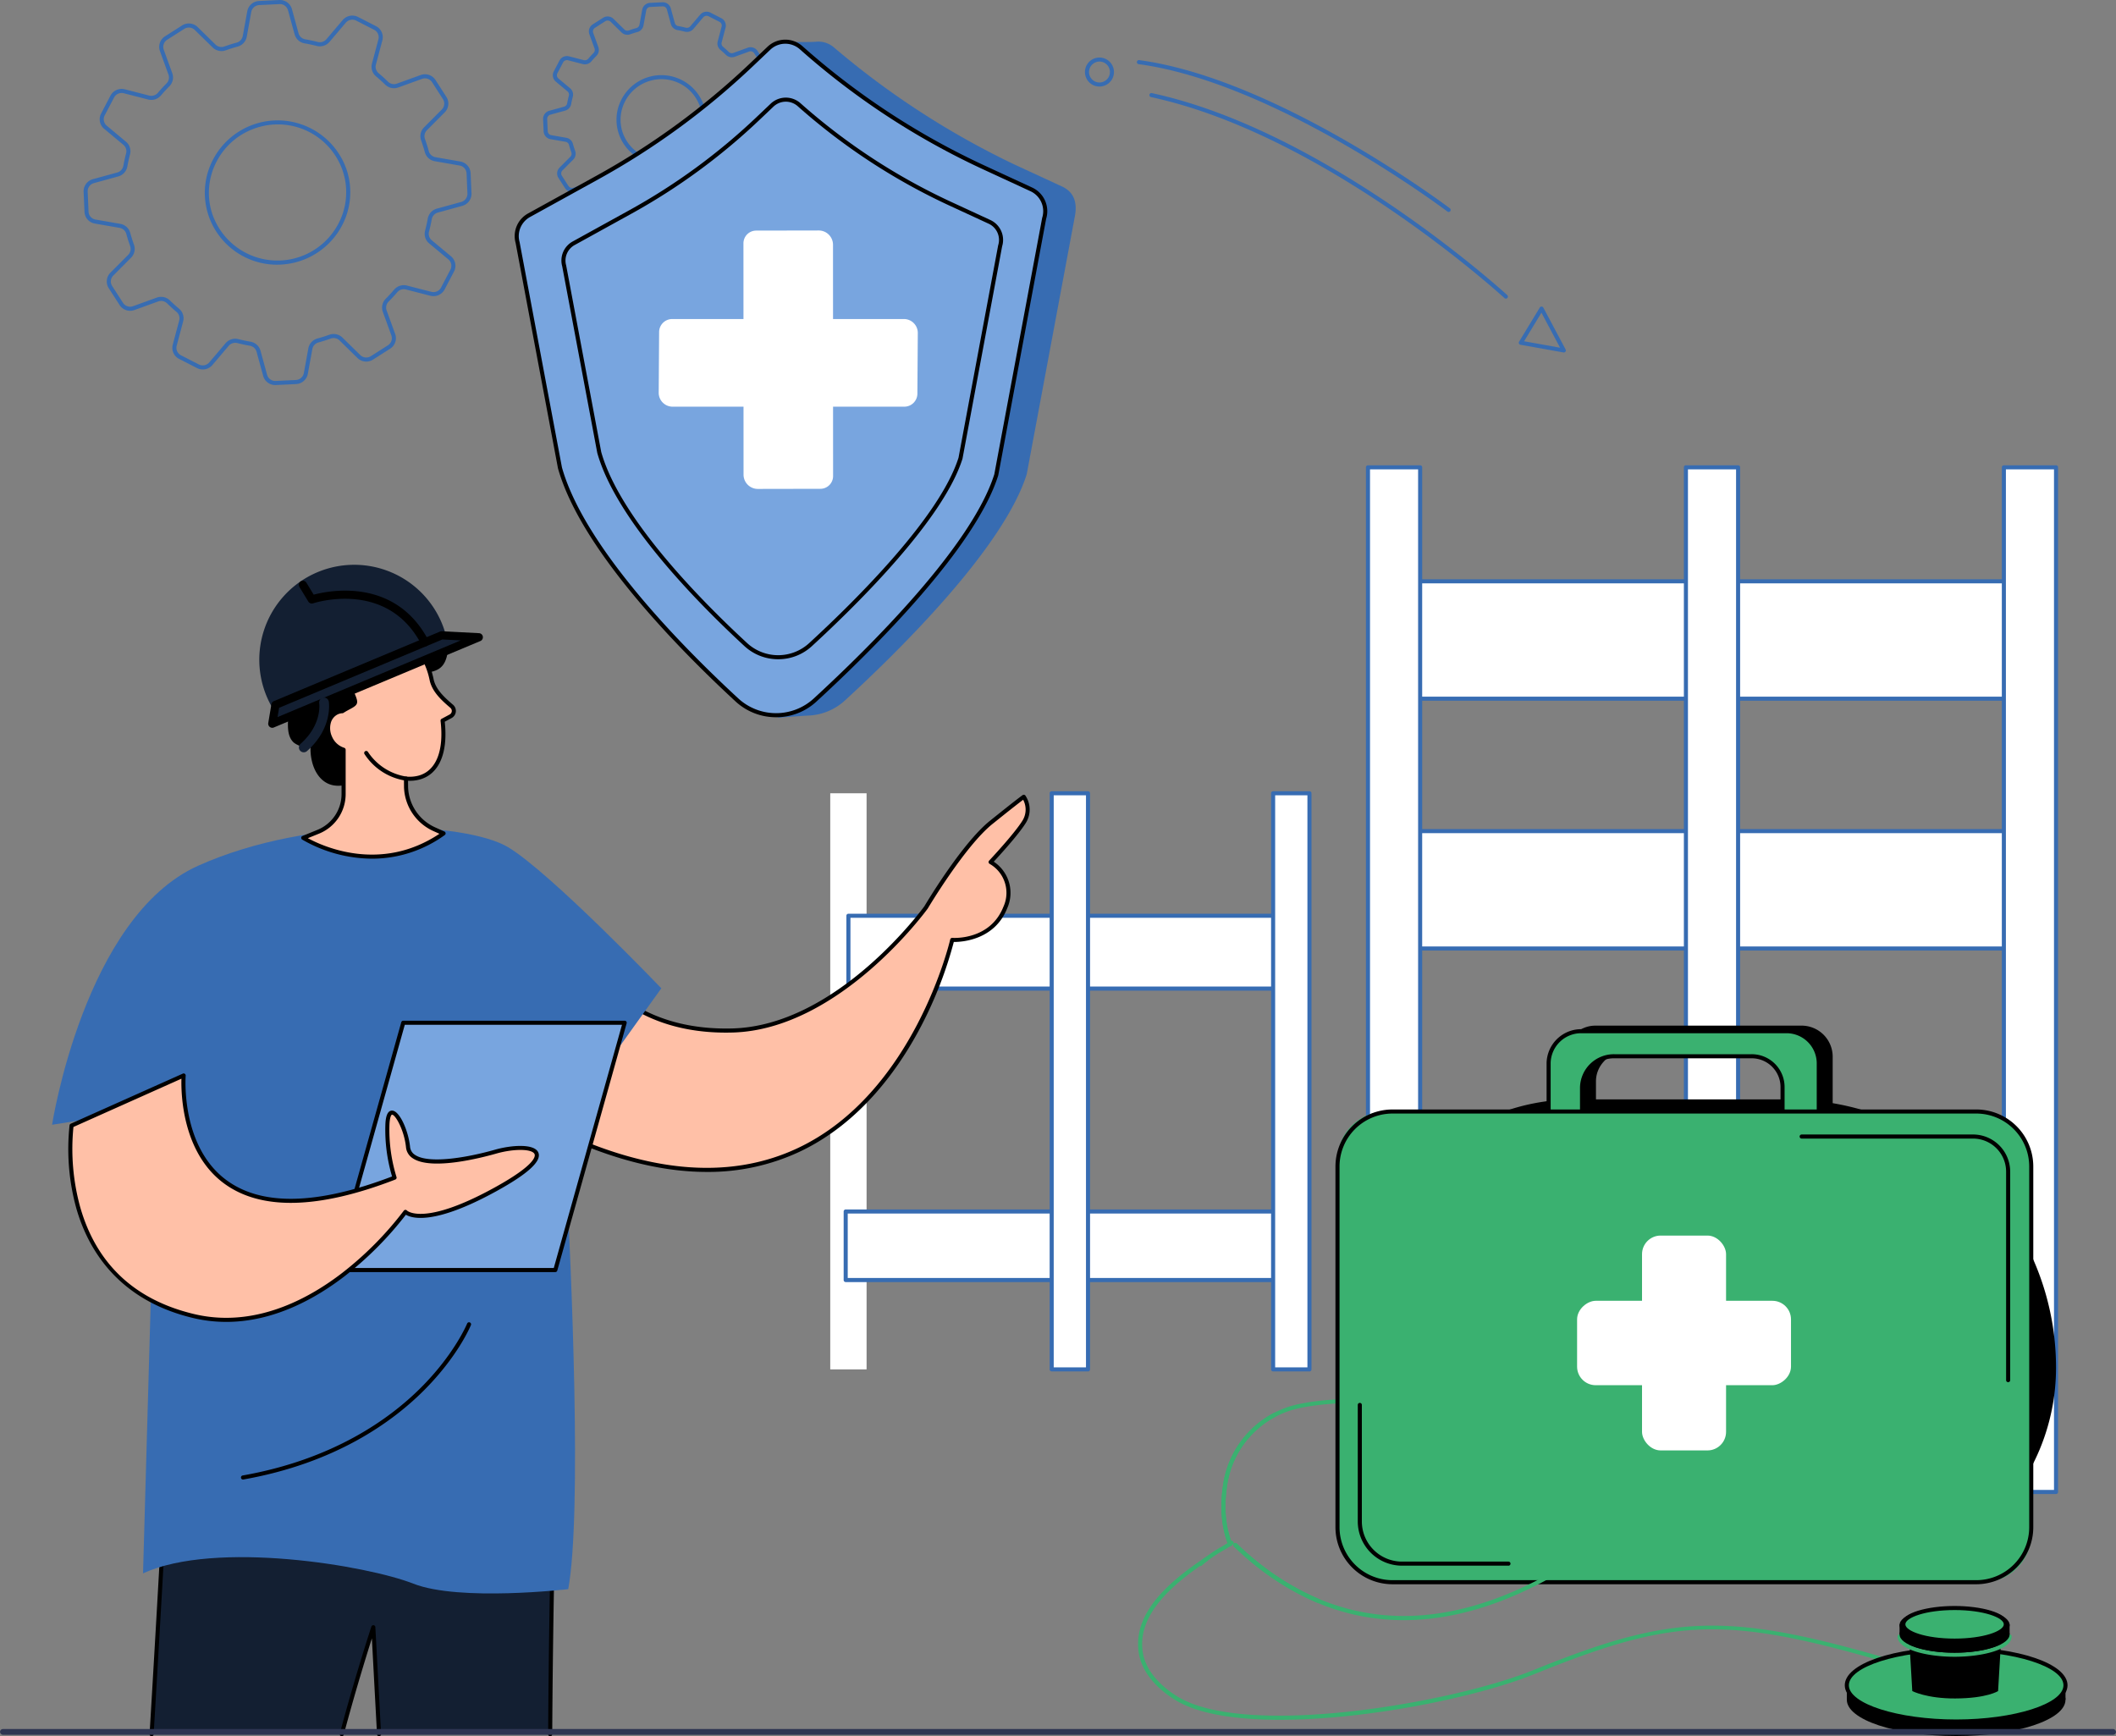 <svg xmlns="http://www.w3.org/2000/svg" width="569.096" height="466.959" viewBox="0 0 569.096 466.959">
  <rect x="0" y="0" width="569.096" height="466.959" fill="#808080" stroke="none"/>
  <g id="Occucare_Israel_3" transform="translate(-242 -3289)">
    <g id="Occupational_health" data-name="Occupational health" transform="translate(-127.664 2980.475)">
      <g id="Group_293701" data-name="Group 293701" transform="translate(383.666 335)">
        <g id="Group_293658" data-name="Group 293658" transform="translate(8.478 -26.474)">
          <path id="Path_99575" data-name="Path 99575" d="M470.437,486.443a3.353,3.353,0,0,1-3.254-2.473l-1.773-6.47a2.27,2.27,0,0,0-1.8-1.63c-1.135-.194-2.268-.435-3.369-.718a2.325,2.325,0,0,0-2.333.746l-4.363,5.142a3.4,3.4,0,0,1-4.155.832l-4.8-2.458a3.333,3.333,0,0,1-1.716-3.847l1.73-6.506a2.252,2.252,0,0,0-.728-2.3c-.872-.726-1.726-1.5-2.537-2.295a2.306,2.306,0,0,0-2.39-.51l-6.372,2.306a3.375,3.375,0,0,1-4.009-1.342l-2.908-4.518a3.342,3.342,0,0,1,.453-4.191l4.761-4.781a2.258,2.258,0,0,0,.541-2.349c-.388-1.072-.739-2.18-1.04-3.3a2.257,2.257,0,0,0-1.8-1.613l-6.656-1.158a3.341,3.341,0,0,1-2.79-3.161l-.235-5.367a3.373,3.373,0,0,1,2.5-3.41l6.528-1.793a2.3,2.3,0,0,0,1.658-1.8c.2-1.126.45-2.253.741-3.348a2.254,2.254,0,0,0-.737-2.3l-5.158-4.3a3.331,3.331,0,0,1-.82-4.132l2.5-4.778a3.4,3.4,0,0,1,3.872-1.719l6.547,1.684a2.323,2.323,0,0,0,2.339-.739c.735-.868,1.517-1.719,2.325-2.529a2.269,2.269,0,0,0,.526-2.368l-2.29-6.312a3.354,3.354,0,0,1,1.37-3.992l4.568-2.909a3.389,3.389,0,0,1,4.211.431l4.793,4.7a2.293,2.293,0,0,0,2.371.524c1.081-.391,2.2-.744,3.324-1.049a2.289,2.289,0,0,0,1.64-1.8l1.2-6.612a3.387,3.387,0,0,1,3.19-2.783l5.409-.26a3.36,3.36,0,0,1,3.424,2.468l1.773,6.47a2.27,2.27,0,0,0,1.8,1.63c1.137.194,2.271.436,3.369.718a2.323,2.323,0,0,0,2.333-.747l4.364-5.141a3.4,3.4,0,0,1,4.155-.832l4.8,2.458a3.332,3.332,0,0,1,1.716,3.847l-1.73,6.5a2.242,2.242,0,0,0,.715,2.295c.882.735,1.744,1.514,2.562,2.318a2.294,2.294,0,0,0,2.379.5l6.372-2.305a3.374,3.374,0,0,1,4.009,1.342l2.908,4.518a3.341,3.341,0,0,1-.454,4.191l-4.76,4.781a2.257,2.257,0,0,0-.541,2.348c.387,1.069.737,2.177,1.039,3.3a2.258,2.258,0,0,0,1.8,1.613l6.655,1.158a3.342,3.342,0,0,1,2.791,3.16l.234,5.367a3.373,3.373,0,0,1-2.5,3.41l-6.528,1.793a2.3,2.3,0,0,0-1.659,1.8c-.2,1.13-.45,2.256-.74,3.347a2.255,2.255,0,0,0,.736,2.3l5.159,4.3a3.331,3.331,0,0,1,.82,4.132l-2.5,4.778a3.4,3.4,0,0,1-3.872,1.718l-6.545-1.683a2.309,2.309,0,0,0-2.329.726c-.743.878-1.534,1.737-2.349,2.554a2.256,2.256,0,0,0-.514,2.357l2.29,6.311a3.354,3.354,0,0,1-1.37,3.992l-4.568,2.909a3.388,3.388,0,0,1-4.211-.431l-4.793-4.7a2.293,2.293,0,0,0-2.371-.524c-1.08.391-2.2.744-3.324,1.049a2.29,2.29,0,0,0-1.64,1.8l-1.2,6.611a3.388,3.388,0,0,1-3.19,2.783l-5.409.261C470.55,486.441,470.493,486.443,470.437,486.443Zm-10.758-12.456a3.33,3.33,0,0,1,.832.1c1.071.275,2.175.51,3.281.7a3.372,3.372,0,0,1,2.675,2.421l1.773,6.47a2.271,2.271,0,0,0,2.315,1.664l5.409-.26a2.3,2.3,0,0,0,2.165-1.884l1.2-6.611a3.391,3.391,0,0,1,2.432-2.66c1.1-.3,2.186-.641,3.239-1.022a3.4,3.4,0,0,1,3.511.772l4.793,4.7a2.3,2.3,0,0,0,2.855.29l4.568-2.909a2.265,2.265,0,0,0,.928-2.694l-2.29-6.311a3.358,3.358,0,0,1,.769-3.5c.794-.8,1.564-1.633,2.288-2.488a3.412,3.412,0,0,1,3.438-1.079l6.545,1.683a2.3,2.3,0,0,0,2.629-1.166l2.5-4.778a2.243,2.243,0,0,0-.551-2.782l-5.159-4.3a3.355,3.355,0,0,1-1.093-3.422c.282-1.062.525-2.159.721-3.259a3.4,3.4,0,0,1,2.447-2.664l6.528-1.793a2.283,2.283,0,0,0,1.695-2.306l-.234-5.367A2.253,2.253,0,0,0,520,427.4l-6.656-1.158a3.357,3.357,0,0,1-2.671-2.406c-.294-1.089-.635-2.168-1.012-3.208a3.357,3.357,0,0,1,.795-3.495l4.76-4.781a2.251,2.251,0,0,0,.309-2.825L512.621,405a2.283,2.283,0,0,0-2.716-.9l-6.372,2.305a3.393,3.393,0,0,1-3.52-.746c-.8-.783-1.636-1.542-2.495-2.258a3.34,3.34,0,0,1-1.073-3.418l1.73-6.5a2.244,2.244,0,0,0-1.157-2.591l-4.8-2.458A2.306,2.306,0,0,0,489.4,389l-4.364,5.142a3.427,3.427,0,0,1-3.442,1.1c-1.069-.275-2.173-.51-3.281-.7a3.372,3.372,0,0,1-2.675-2.421l-1.773-6.47a2.261,2.261,0,0,0-2.315-1.664l-5.409.26a2.3,2.3,0,0,0-2.164,1.884l-1.2,6.612a3.389,3.389,0,0,1-2.431,2.659c-1.1.3-2.186.641-3.239,1.022a3.393,3.393,0,0,1-3.51-.772l-4.793-4.7a2.3,2.3,0,0,0-2.856-.289l-4.567,2.909a2.265,2.265,0,0,0-.929,2.694l2.29,6.312a3.368,3.368,0,0,1-.781,3.515c-.787.789-1.548,1.618-2.265,2.464a3.423,3.423,0,0,1-3.447,1.092l-6.547-1.684a2.307,2.307,0,0,0-2.629,1.166l-2.5,4.778a2.244,2.244,0,0,0,.552,2.782l5.158,4.3a3.354,3.354,0,0,1,1.094,3.422c-.284,1.066-.526,2.162-.722,3.259a3.4,3.4,0,0,1-2.447,2.664l-6.528,1.793a2.283,2.283,0,0,0-1.695,2.306l.235,5.367a2.253,2.253,0,0,0,1.884,2.129l6.655,1.158a3.356,3.356,0,0,1,2.671,2.406c.293,1.085.634,2.164,1.013,3.207a3.358,3.358,0,0,1-.795,3.495l-4.761,4.781a2.253,2.253,0,0,0-.309,2.826l2.908,4.518a2.286,2.286,0,0,0,2.716.905l6.372-2.306a3.408,3.408,0,0,1,3.53.758c.79.776,1.622,1.528,2.47,2.235a3.351,3.351,0,0,1,1.086,3.428l-1.73,6.506a2.244,2.244,0,0,0,1.157,2.59l4.8,2.458a2.306,2.306,0,0,0,2.819-.565l4.364-5.141A3.434,3.434,0,0,1,459.679,473.986Zm11.287-19.913A19.449,19.449,0,0,1,452.379,440.5a19.175,19.175,0,0,1,1.377-14.8,19.6,19.6,0,0,1,35.971,3.119,19.178,19.178,0,0,1-1.376,14.8,19.712,19.712,0,0,1-17.384,10.45ZM465.59,417.2a18.436,18.436,0,0,0-10.867,9.015,18.091,18.091,0,0,0-1.3,13.96,18.509,18.509,0,0,0,33.958,2.934,18.093,18.093,0,0,0,1.3-13.96A18.408,18.408,0,0,0,465.59,417.2Z" transform="translate(-418.886 -382.885)" fill="#376cb2"/>
          <path id="Path_99576" data-name="Path 99576" d="M963.755,448.52a2.245,2.245,0,0,1-2.178-1.656l-1.073-3.916a1.157,1.157,0,0,0-.918-.831c-.695-.119-1.386-.266-2.057-.438a1.191,1.191,0,0,0-1.194.382l-2.641,3.113a2.274,2.274,0,0,1-2.779.556l-2.906-1.488a2.232,2.232,0,0,1-1.15-2.577l1.048-3.939a1.148,1.148,0,0,0-.371-1.173c-.532-.444-1.053-.915-1.548-1.4a1.179,1.179,0,0,0-1.222-.259l-3.857,1.4a2.258,2.258,0,0,1-2.682-.9l-1.76-2.735a2.237,2.237,0,0,1,.3-2.807l2.882-2.894a1.149,1.149,0,0,0,.277-1.2c-.239-.659-.453-1.336-.635-2.013a1.149,1.149,0,0,0-.919-.819l-4.029-.7a2.238,2.238,0,0,1-1.868-2.117l-.142-3.249a2.258,2.258,0,0,1,1.672-2.282l3.952-1.085a1.178,1.178,0,0,0,.849-.919c.123-.687.274-1.374.452-2.044a1.147,1.147,0,0,0-.375-1.171l-3.123-2.606a2.23,2.23,0,0,1-.55-2.767l1.514-2.893a2.272,2.272,0,0,1,2.589-1.149l3.963,1.019a1.189,1.189,0,0,0,1.2-.378c.451-.532.929-1.052,1.419-1.544a1.157,1.157,0,0,0,.269-1.207l-1.386-3.821a2.246,2.246,0,0,1,.917-2.673l2.765-1.761a2.266,2.266,0,0,1,2.817.289l2.9,2.845a1.171,1.171,0,0,0,1.211.268c.658-.238,1.34-.454,2.029-.64a1.17,1.17,0,0,0,.838-.919l.727-4a2.266,2.266,0,0,1,2.134-1.862l3.274-.158a2.242,2.242,0,0,1,2.292,1.653l1.073,3.917a1.155,1.155,0,0,0,.919.831c.693.118,1.385.266,2.057.438a1.19,1.19,0,0,0,1.194-.382l2.641-3.112a2.271,2.271,0,0,1,2.778-.556l2.907,1.488a2.231,2.231,0,0,1,1.149,2.577l-1.047,3.937a1.139,1.139,0,0,0,.362,1.168c.54.449,1.065.925,1.565,1.415a1.17,1.17,0,0,0,1.215.252l3.857-1.4a2.259,2.259,0,0,1,2.682.9l1.76,2.735a2.238,2.238,0,0,1-.3,2.807l-2.881,2.894a1.148,1.148,0,0,0-.278,1.2c.237.654.451,1.331.635,2.012a1.15,1.15,0,0,0,.918.82l4.029.7a2.238,2.238,0,0,1,1.868,2.117l.142,3.249a2.258,2.258,0,0,1-1.672,2.282l-3.952,1.085a1.176,1.176,0,0,0-.848.919c-.124.693-.276,1.381-.452,2.044a1.147,1.147,0,0,0,.375,1.171l3.123,2.606a2.231,2.231,0,0,1,.549,2.767l-1.515,2.893a2.271,2.271,0,0,1-2.589,1.149l-3.962-1.019a1.182,1.182,0,0,0-1.191.369c-.455.538-.937,1.062-1.433,1.559a1.15,1.15,0,0,0-.261,1.2l1.386,3.82a2.244,2.244,0,0,1-.917,2.673l-2.765,1.761a2.265,2.265,0,0,1-2.816-.289l-2.9-2.845a1.17,1.17,0,0,0-1.21-.268c-.661.239-1.343.454-2.03.64a1.167,1.167,0,0,0-.837.919l-.727,4a2.265,2.265,0,0,1-2.133,1.862l-3.275.158Zm-6.511-7.973a2.233,2.233,0,0,1,.557.07c.642.165,1.3.306,1.969.419a2.257,2.257,0,0,1,1.791,1.621l1.073,3.916a1.144,1.144,0,0,0,1.182.849l3.275-.158a1.174,1.174,0,0,0,1.107-.963l.727-4a2.269,2.269,0,0,1,1.628-1.78c.657-.178,1.311-.384,1.944-.613a2.273,2.273,0,0,1,2.35.516l2.9,2.845a1.189,1.189,0,0,0,1.461.147l2.765-1.761a1.156,1.156,0,0,0,.476-1.375l-1.387-3.821a2.249,2.249,0,0,1,.516-2.348c.476-.476.938-.979,1.374-1.494a2.282,2.282,0,0,1,2.3-.723l3.963,1.019a1.2,1.2,0,0,0,1.346-.6l1.515-2.893a1.144,1.144,0,0,0-.281-1.418l-3.123-2.605a2.247,2.247,0,0,1-.732-2.293c.168-.634.314-1.292.433-1.955a2.276,2.276,0,0,1,1.637-1.783l3.952-1.085a1.167,1.167,0,0,0,.867-1.178l-.142-3.249a1.149,1.149,0,0,0-.961-1.085l-4.029-.7a2.249,2.249,0,0,1-1.788-1.613c-.176-.652-.38-1.3-.607-1.924a2.248,2.248,0,0,1,.532-2.342l2.881-2.894a1.15,1.15,0,0,0,.159-1.441l-1.76-2.735a1.17,1.17,0,0,0-1.389-.461l-3.856,1.4a2.271,2.271,0,0,1-2.356-.5c-.477-.469-.981-.925-1.5-1.355a2.239,2.239,0,0,1-.721-2.291l1.047-3.937a1.142,1.142,0,0,0-.589-1.32l-2.907-1.488a1.2,1.2,0,0,0-1.443.29l-2.641,3.113a2.293,2.293,0,0,1-2.3.735c-.642-.165-1.3-.306-1.968-.42a2.257,2.257,0,0,1-1.792-1.621l-1.073-3.916a1.155,1.155,0,0,0-1.183-.848l-3.274.158a1.174,1.174,0,0,0-1.108.963l-.727,4a2.272,2.272,0,0,1-1.629,1.78c-.66.179-1.313.385-1.943.613a2.271,2.271,0,0,1-2.35-.516l-2.9-2.845a1.175,1.175,0,0,0-1.461-.147l-2.765,1.761a1.156,1.156,0,0,0-.475,1.375l1.386,3.821a2.257,2.257,0,0,1-.523,2.354c-.47.471-.927.969-1.359,1.478a2.289,2.289,0,0,1-2.305.731L939.043,401a1.18,1.18,0,0,0-1.346.6l-1.514,2.893a1.143,1.143,0,0,0,.281,1.418l3.123,2.606a2.247,2.247,0,0,1,.732,2.293c-.17.64-.316,1.3-.433,1.955a2.277,2.277,0,0,1-1.637,1.783l-3.952,1.086a1.167,1.167,0,0,0-.867,1.178l.142,3.249a1.149,1.149,0,0,0,.961,1.085l4.029.7a2.249,2.249,0,0,1,1.788,1.613c.175.647.379,1.294.607,1.925a2.249,2.249,0,0,1-.531,2.342l-2.881,2.894a1.148,1.148,0,0,0-.159,1.441l1.76,2.735a1.167,1.167,0,0,0,1.389.461l3.857-1.4a2.28,2.28,0,0,1,2.362.508c.474.466.973.917,1.483,1.341a2.248,2.248,0,0,1,.728,2.3l-1.048,3.939a1.143,1.143,0,0,0,.59,1.32l2.907,1.488a1.182,1.182,0,0,0,1.444-.29l2.641-3.112A2.3,2.3,0,0,1,957.244,440.547Zm6.832-11.623a11.988,11.988,0,0,1-11.458-8.366,11.823,11.823,0,0,1,.848-9.125,12.083,12.083,0,0,1,22.173,1.925,11.824,11.824,0,0,1-.849,9.125,12.148,12.148,0,0,1-10.714,6.441Zm-3.19-22.33a10.946,10.946,0,0,0-6.452,5.352,10.736,10.736,0,0,0-.771,8.285,10.988,10.988,0,0,0,20.159,1.74,10.738,10.738,0,0,0,.772-8.285A10.927,10.927,0,0,0,960.886,406.594Zm-.164-.523h0Z" transform="translate(-808.745 -384.793)" fill="#376cb2"/>
        </g>
        <g id="Group_293670" data-name="Group 293670" transform="translate(209.292 98.661)">
          <g id="Group_293663" data-name="Group 293663" transform="translate(0 87.662)">
            <rect id="Rectangle_151782" data-name="Rectangle 151782" width="9.772" height="154.941" transform="translate(0 0.548)" fill="#fff"/>
            <g id="Group_293659" data-name="Group 293659" transform="translate(4.338 32.941)">
              <rect id="Rectangle_151783" data-name="Rectangle 151783" width="120.573" height="19.587" transform="translate(0.548 0.548)" fill="#fff"/>
              <path id="Path_99577" data-name="Path 99577" d="M873,1258.309H752.426a.548.548,0,0,1-.548-.548v-19.587a.548.548,0,0,1,.548-.548H873a.548.548,0,0,1,.548.548v19.587A.548.548,0,0,1,873,1258.309Zm-120.025-1.1H872.451v-18.492H752.973Z" transform="translate(-751.878 -1237.626)" fill="#376cb2"/>
            </g>
            <g id="Group_293660" data-name="Group 293660" transform="translate(3.607 112.48)">
              <rect id="Rectangle_151784" data-name="Rectangle 151784" width="120.573" height="18.436" transform="translate(0.548 0.548)" fill="#fff"/>
              <path id="Path_99578" data-name="Path 99578" d="M869.963,1587.6H749.39a.548.548,0,0,1-.548-.548V1568.62a.547.547,0,0,1,.548-.548H869.963a.547.547,0,0,1,.547.548v18.436A.547.547,0,0,1,869.963,1587.6Zm-120.025-1.1H869.415v-17.34H749.937Z" transform="translate(-748.842 -1568.072)" fill="#376cb2"/>
            </g>
            <g id="Group_293661" data-name="Group 293661" transform="translate(59.008)">
              <rect id="Rectangle_151785" data-name="Rectangle 151785" width="9.772" height="154.941" transform="translate(0.548 0.548)" fill="#fff"/>
              <path id="Path_99579" data-name="Path 99579" d="M989.323,1256.809h-9.772a.548.548,0,0,1-.548-.548V1101.32a.548.548,0,0,1,.548-.548h9.772a.548.548,0,0,1,.548.548v154.941A.548.548,0,0,1,989.323,1256.809Zm-9.224-1.1h8.676V1101.868H980.1Z" transform="translate(-979.004 -1100.772)" fill="#376cb2"/>
            </g>
            <g id="Group_293662" data-name="Group 293662" transform="translate(118.563)">
              <rect id="Rectangle_151786" data-name="Rectangle 151786" width="9.772" height="154.941" transform="translate(0.548 0.548)" fill="#fff"/>
              <path id="Path_99580" data-name="Path 99580" d="M1236.746,1256.809h-9.772a.548.548,0,0,1-.548-.548V1101.32a.548.548,0,0,1,.548-.548h9.772a.547.547,0,0,1,.547.548v154.941A.547.547,0,0,1,1236.746,1256.809Zm-9.224-1.1h8.676V1101.868h-8.676Z" transform="translate(-1226.427 -1100.772)" fill="#376cb2"/>
            </g>
          </g>
          <g id="Group_293669" data-name="Group 293669" transform="translate(144.074)">
            <g id="Group_293664" data-name="Group 293664" transform="translate(7.015 30.652)">
              <rect id="Rectangle_151787" data-name="Rectangle 151787" width="173.12" height="31.573" transform="translate(0.547 0.548)" fill="#fff"/>
              <path id="Path_99581" data-name="Path 99581" d="M1535.223,896.589H1362.1a.548.548,0,0,1-.548-.548V864.469a.548.548,0,0,1,.548-.548h173.12a.548.548,0,0,1,.548.548v31.573A.548.548,0,0,1,1535.223,896.589Zm-172.572-1.1h172.024V865.016H1362.651Z" transform="translate(-1361.556 -863.921)" fill="#376cb2"/>
            </g>
            <g id="Group_293665" data-name="Group 293665" transform="translate(7.015 97.838)">
              <rect id="Rectangle_151788" data-name="Rectangle 151788" width="173.12" height="31.573" transform="translate(0.547 0.548)" fill="#fff"/>
              <path id="Path_99582" data-name="Path 99582" d="M1535.223,1175.714H1362.1a.548.548,0,0,1-.548-.548v-31.572a.548.548,0,0,1,.548-.548h173.12a.548.548,0,0,1,.548.548v31.572A.548.548,0,0,1,1535.223,1175.714Zm-172.572-1.1h172.024v-30.477H1362.651Z" transform="translate(-1361.556 -1143.046)" fill="#376cb2"/>
            </g>
            <g id="Group_293666" data-name="Group 293666">
              <rect id="Rectangle_151789" data-name="Rectangle 151789" width="14.03" height="216.235" transform="translate(0.548 0.548)" fill="#fff"/>
              <path id="Path_99583" data-name="Path 99583" d="M1346.989,953.909h-14.03a.548.548,0,0,1-.548-.548V737.126a.548.548,0,0,1,.548-.548h14.03a.548.548,0,0,1,.548.548V953.361A.548.548,0,0,1,1346.989,953.909Zm-13.482-1.1h12.934V737.674h-12.934Z" transform="translate(-1332.411 -736.578)" fill="#376cb2"/>
            </g>
            <g id="Group_293667" data-name="Group 293667" transform="translate(85.511)">
              <rect id="Rectangle_151790" data-name="Rectangle 151790" width="14.03" height="216.235" transform="translate(0.548 0.548)" fill="#fff"/>
              <path id="Path_99584" data-name="Path 99584" d="M1702.243,953.909h-14.03a.547.547,0,0,1-.548-.548V737.126a.548.548,0,0,1,.548-.548h14.03a.548.548,0,0,1,.548.548V953.361A.548.548,0,0,1,1702.243,953.909Zm-13.482-1.1H1701.7V737.674H1688.76Z" transform="translate(-1687.665 -736.578)" fill="#376cb2"/>
            </g>
            <g id="Group_293668" data-name="Group 293668" transform="translate(171.021)">
              <rect id="Rectangle_151791" data-name="Rectangle 151791" width="14.03" height="275.576" transform="translate(0.548 0.548)" fill="#fff"/>
              <path id="Path_99585" data-name="Path 99585" d="M2057.5,1013.249h-14.03a.548.548,0,0,1-.548-.548V737.126a.548.548,0,0,1,.548-.548h14.03a.547.547,0,0,1,.547.548V1012.7A.547.547,0,0,1,2057.5,1013.249Zm-13.482-1.1h12.935V737.674h-12.935Z" transform="translate(-2042.92 -736.578)" fill="#376cb2"/>
            </g>
          </g>
        </g>
        <g id="Group_293683" data-name="Group 293683" transform="translate(0 125.426)">
          <g id="Group_293673" data-name="Group 293673" transform="translate(26.223 252.092)">
            <g id="Group_293671" data-name="Group 293671" transform="translate(0.548 0.548)">
              <path id="Path_99586" data-name="Path 99586" d="M603,1905.677s-.235,9.465-.47,23.278c-.186,10.98-.377,24.7-.448,38.594H556.054c-.924-17.247-1.542-28.779-1.542-28.779s-4.43,13.49-8.488,28.779H494.885c1.061-17.684,2.018-34.345,2.625-45.09.427-7.557.684-12.188.684-12.188Z" transform="translate(-494.885 -1905.677)" fill="#131f32"/>
            </g>
            <g id="Group_293672" data-name="Group 293672">
              <path id="Path_99587" data-name="Path 99587" d="M705.616,2070.76a.548.548,0,0,1-.53-.688c4.016-15.129,8.453-28.674,8.5-28.809a.548.548,0,0,1,1.068.142l1.542,28.779a.548.548,0,0,1-1.094.059l-1.383-25.808c-1.508,4.756-4.651,14.917-7.571,25.919A.548.548,0,0,1,705.616,2070.76Z" transform="translate(-653.928 -2007.793)"/>
              <path id="Path_99588" data-name="Path 99588" d="M493.157,1966.369h-.033a.548.548,0,0,1-.514-.58c1.155-19.242,2.14-36.509,2.625-45.089.426-7.556.684-12.187.684-12.188a.547.547,0,0,1,.523-.517l104.811-4.593a.548.548,0,0,1,.572.561c0,.094-.238,9.621-.47,23.273-.239,14.052-.389,27.035-.448,38.588a.555.555,0,0,1-.55.545.548.548,0,0,1-.545-.551c.059-11.557.21-24.543.448-38.6.2-11.734.4-20.422.456-22.7l-103.729,4.546c-.077,1.381-.311,5.581-.656,11.694-.484,8.581-1.47,25.848-2.625,45.092A.547.547,0,0,1,493.157,1966.369Z" transform="translate(-492.609 -1903.402)"/>
            </g>
          </g>
          <g id="Group_293677" data-name="Group 293677" transform="translate(0 61.845)">
            <g id="Group_293674" data-name="Group 293674" transform="translate(131.694)">
              <path id="Path_99589" data-name="Path 99589" d="M943.886,1160.195c1.88-.148,11.1,18.74,39.969,17.948s52.023-33.087,52.023-33.087,9.969-16.807,17.534-22.883,8.752-6.878,8.752-6.878a6.161,6.161,0,0,1,0,6.878c-2.372,3.718-8.92,10.674-8.92,10.674a9.588,9.588,0,0,1,3.961,12.209c-3.742,9.487-14.287,8.725-14.287,8.725s-21.4,94.74-109.85,49.72Z" transform="translate(-932.519 -1114.747)" fill="#ffc0a7"/>
              <path id="Path_99590" data-name="Path 99590" d="M975.2,1214.457c-13.4,0-28.145-4.07-44.11-12.2a.548.548,0,0,1-.282-.621l10.819-43.306a.546.546,0,0,1,.488-.413c.658-.054,1.29.651,2.669,2.19,4.4,4.9,14.669,16.37,37.328,15.757,28.267-.775,51.363-32.538,51.593-32.859.383-.65,10.081-16.922,17.637-22.991,7.5-6.021,8.739-6.872,8.788-6.9a.547.547,0,0,1,.745.125,6.774,6.774,0,0,1,.024,7.5c-2.038,3.2-7.009,8.631-8.537,10.278a10.063,10.063,0,0,1,3.626,12.512c-3.387,8.586-12.209,9.092-14.369,9.082a109.108,109.108,0,0,1-8.627,22.32c-5.825,11.254-16.266,26.311-32.927,34.132A57.813,57.813,0,0,1,975.2,1214.457Zm-43.224-12.975c26.092,13.189,48.842,15.406,67.622,6.59,31.378-14.73,40.964-55.728,41.057-56.14a.548.548,0,0,1,.573-.426c.416.029,10.193.612,13.739-8.379a8.979,8.979,0,0,0-3.715-11.528.549.549,0,0,1-.135-.855c.065-.069,6.541-6.961,8.858-10.594a5.628,5.628,0,0,0,.3-5.789c-.826.619-2.986,2.281-8.251,6.511-7.4,5.945-17.307,22.568-17.406,22.736-.26.365-23.676,32.565-52.479,33.355-.6.016-1.2.025-1.792.025-21.9,0-32-11.262-36.381-16.145-.533-.594-1.078-1.2-1.453-1.55Z" transform="translate(-930.791 -1113.019)"/>
            </g>
            <path id="Path_99591" data-name="Path 99591" d="M383.666,1229.642s8.662-55.9,39.265-69.656,72.005-11.842,83.422-4.973,41.174,37.924,41.174,37.924l-23.374,32.626-2.922,4.079s.281,4.624.674,12.135c1.423,27.21,4.308,92.314.584,112.756,0,0-29.252,3.411-41.659-1.474s-53.2-11.73-72.7-2.773l3.544-125.095Z" transform="translate(-383.666 -1140.888)" fill="#376cb2"/>
            <path id="Path_99592" data-name="Path 99592" d="M595.252,1744.647a.548.548,0,0,1-.095-1.087c24.382-4.308,39.5-15.193,47.895-23.566,9.1-9.075,12.471-17.239,12.5-17.32a.548.548,0,0,1,1.015.411c-.137.339-3.469,8.415-12.7,17.643-8.506,8.5-23.829,19.548-48.52,23.911A.53.53,0,0,1,595.252,1744.647Z" transform="translate(-543.907 -1560.483)"/>
            <g id="Group_293675" data-name="Group 293675" transform="translate(75.252 60.769)">
              <path id="Path_99593" data-name="Path 99593" d="M758.126,1434.269H698.575l18.652-66.511h59.551Z" transform="translate(-698.027 -1367.21)" fill="#78a5df"/>
              <path id="Path_99594" data-name="Path 99594" d="M756.4,1433.09H696.848a.548.548,0,0,1-.528-.7l18.652-66.511a.547.547,0,0,1,.527-.4h59.551a.547.547,0,0,1,.527.7l-18.652,66.511A.548.548,0,0,1,756.4,1433.09Zm-58.829-1.1h58.414l18.345-65.415H715.915Z" transform="translate(-696.3 -1365.483)"/>
            </g>
            <g id="Group_293676" data-name="Group 293676" transform="translate(4.362 74.951)">
              <path id="Path_99595" data-name="Path 99595" d="M404.376,1440.148l30.139-13.471s-4.245,51.06,56.732,27.481a43.443,43.443,0,0,1-1.931-14.226c.318-7.664,4.9-.248,5.546,5.981s14.958,3.7,23.561,1.246,19.9-.847,0,10.125-24.255,6.079-24.255,6.079-25.408,35.548-57.021,28C398.262,1482.071,404.376,1440.148,404.376,1440.148Z" transform="translate(-403.487 -1426.13)" fill="#ffc0a7"/>
              <path id="Path_99596" data-name="Path 99596" d="M444.281,1491.221a38.45,38.45,0,0,1-8.96-1.055c-20.344-4.86-28.286-18.709-31.366-29.472a59.767,59.767,0,0,1-1.819-22.353.547.547,0,0,1,.318-.421l30.139-13.47a.548.548,0,0,1,.77.545c-.016.188-1.406,18.847,10.848,28.01,9.5,7.1,24.523,6.8,44.659-.9a44,44,0,0,1-1.8-13.923c.039-.926.155-3.742,1.752-3.791h.035c2.04,0,4.406,5.418,4.852,9.738a2.861,2.861,0,0,0,1.336,2.174c3.638,2.463,13.872.786,21.53-1.4,4.2-1.2,10.592-1.749,11.637.785.939,2.279-2.731,5.664-11.221,10.347-16.7,9.209-22.742,7.363-24.406,6.365a92.877,92.877,0,0,1-16.435,16.5C468.406,1484.869,457.142,1491.221,444.281,1491.221Zm-41.1-52.426a59.022,59.022,0,0,0,1.836,21.633c4.37,15.226,14.651,24.873,30.557,28.672a37.34,37.34,0,0,0,8.7,1.024c12.559,0,23.591-6.226,31.182-12.074a90.415,90.415,0,0,0,16.567-16.732.548.548,0,0,1,.416-.229.532.532,0,0,1,.439.183c.034.036,4.521,4.318,23.581-6.194,10.913-6.019,10.978-8.387,10.738-8.97-.6-1.449-5.519-1.52-10.323-.149-4.01,1.144-17.478,4.615-22.445,1.252a3.948,3.948,0,0,1-1.812-2.969c-.471-4.568-2.849-8.784-3.763-8.755-.15,0-.6.518-.691,2.741a43.179,43.179,0,0,0,1.9,14.025.548.548,0,0,1-.321.688c-20.759,8.027-36.3,8.341-46.2.936-11.147-8.341-11.433-24.124-11.321-28.066Z" transform="translate(-401.789 -1424.402)"/>
            </g>
          </g>
          <g id="Group_293679" data-name="Group 293679" transform="translate(59.371 8.086)">
            <path id="Path_99597" data-name="Path 99597" d="M656.65,937.055c-2.6,2.383-7.693,5.294-11.676,3.288-2.966-1.493-4.622-5.362-4.519-9.794a5.943,5.943,0,0,1-4.458-1.12c-1.978-1.748-1.608-4.964-1.53-7.077.357-9.754-5.31-11.251-3.924-17.87a15.736,15.736,0,0,1,5.941-8.882c3.858-2.926,6.473-1.982,12.959-3.681,10.916-2.859,15.285-3.978,18.607,2.783,2.7,5.5,10.23,6.964,9.072,11.529-1.526,6.016-6.673,2.964-10.913,6.778C658.765,919.7,664.385,929.975,656.65,937.055Z" transform="translate(-630.324 -889.676)"/>
            <g id="Group_293678" data-name="Group 293678" transform="translate(7.636 10.689)">
              <path id="Path_99598" data-name="Path 99598" d="M704.251,955.1l-.43-.371c-2.16-1.861-4.409-4.023-4.982-6.816-2.438-11.873-13.316-16.184-13.817-5.281-.127,2.752-10.176,2.609-8.983,5.5,3.109,7.529,3.177,5.5-1.21,8.278a3.791,3.791,0,0,0-1.456.346c-2.25,1.048-3.047,4.1-1.779,6.822a5.822,5.822,0,0,0,3.572,3.2v11.9a10.98,10.98,0,0,1-6.825,10.163l-4.017,1.642s18.732,12.224,37.744-1.2l-2.538-1.138a12.8,12.8,0,0,1-7.556-11.276l-.021-2.325a9.949,9.949,0,0,0,3.66-.305c5.318-1.547,7.084-7.674,6.18-15.289l2.165-1.163A1.635,1.635,0,0,0,704.251,955.1Z" transform="translate(-663.775 -935.81)" fill="#ffc0a7"/>
              <path id="Path_99599" data-name="Path 99599" d="M681.11,994.345A37.994,37.994,0,0,1,662.3,989.2a.548.548,0,0,1,.092-.966l4.018-1.642a10.394,10.394,0,0,0,6.485-9.656v-11.5a6.751,6.751,0,0,1-3.983-7.771,4.653,4.653,0,0,1,2.507-3.143,4.312,4.312,0,0,1,1.515-.389c.743-.464,1.349-.787,1.841-1.05.9-.479,1.19-.655,1.214-.9a9.6,9.6,0,0,0-1.018-2.855c-.32-.736-.708-1.63-1.159-2.725a1.584,1.584,0,0,1,.014-1.331c.558-1.145,2.543-1.7,4.646-2.291,1.888-.529,4.239-1.188,4.281-2.109.268-5.819,3.263-6.679,4.539-6.779,3.742-.289,8.766,4.2,10.362,11.975.546,2.658,2.765,4.754,4.8,6.511l.43.371a2.182,2.182,0,0,1-.393,3.576l-1.838.987c.907,8.376-1.493,14.019-6.612,15.508a10.137,10.137,0,0,1-3.26.365l.015,1.735a12.322,12.322,0,0,0,7.232,10.782l2.537,1.138a.548.548,0,0,1,.092.947A33.318,33.318,0,0,1,681.11,994.345Zm-17.278-5.516c3.927,2.147,19.561,9.391,35.392-1.182l-1.647-.739a13.428,13.428,0,0,1-7.879-11.759l-.021-2.337a.548.548,0,0,1,.6-.551,9.41,9.41,0,0,0,3.459-.286c4.628-1.346,6.737-6.7,5.788-14.7a.548.548,0,0,1,.284-.547l2.165-1.163a1.086,1.086,0,0,0,.2-1.781l-.43-.371c-2.174-1.874-4.545-4.125-5.161-7.12-1.429-6.962-5.906-11.361-9.2-11.1-2.083.163-3.37,2.255-3.53,5.737-.079,1.712-2.508,2.393-5.08,3.114-1.61.451-3.614,1.013-3.956,1.715a.482.482,0,0,0,.013.434c.449,1.088.834,1.975,1.152,2.706,1.5,3.447,1.689,3.89-.684,5.157-.5.269-1.129.6-1.893,1.086a.544.544,0,0,1-.27.084,3.252,3.252,0,0,0-1.247.3,3.579,3.579,0,0,0-1.91,2.426,5.465,5.465,0,0,0,.4,3.668,5.307,5.307,0,0,0,3.225,2.9.548.548,0,0,1,.4.527v11.895a11.485,11.485,0,0,1-7.165,10.67Z" transform="translate(-662.047 -934.084)"/>
            </g>
            <path id="Path_99600" data-name="Path 99600" d="M743.652,1072.042a.551.551,0,0,1-.083-.006,16.037,16.037,0,0,1-11.085-7.158.548.548,0,0,1,.95-.547,15.21,15.21,0,0,0,10.3,6.622.548.548,0,0,1-.083,1.089Z" transform="translate(-707.838 -1022.084)"/>
          </g>
          <g id="Group_293682" data-name="Group 293682" transform="translate(55.715)">
            <g id="Group_293680" data-name="Group 293680">
              <path id="Path_99601" data-name="Path 99601" d="M667.7,878.5a24.431,24.431,0,1,0-44.714,18.716Z" transform="translate(-618.626 -859.532)" fill="#131f32"/>
              <path id="Path_99602" data-name="Path 99602" d="M619.4,894.86a1.1,1.1,0,0,1-.86-.549,25.528,25.528,0,1,1,45.692-22.558,25.884,25.884,0,0,1,1.036,3,1.1,1.1,0,0,1-.635,1.311l-44.714,18.717A1.1,1.1,0,0,1,619.4,894.86Zm23.284-36.5a23.339,23.339,0,0,0-23.524,32.262c.245.586.517,1.163.823,1.749l42.887-17.952c-.2-.628-.426-1.235-.667-1.813a23.176,23.176,0,0,0-12.674-12.577A23.416,23.416,0,0,0,642.68,858.357Z" transform="translate(-615.133 -856.083)" fill="#131f32"/>
            </g>
            <g id="Group_293681" data-name="Group 293681" transform="translate(2.419 17.865)">
              <path id="Path_99603" data-name="Path 99603" d="M629.75,958.64l.839-5.053L675.3,934.87l9.985.522Z" transform="translate(-628.651 -933.77)" fill="#131f32"/>
              <path id="Path_99604" data-name="Path 99604" d="M626.185,956.267a1.1,1.1,0,0,1-.99-1.276l.84-5.053a1.1,1.1,0,0,1,.66-.834l44.714-18.717a1.1,1.1,0,0,1,.482-.084l9.985.523a1.08,1.08,0,0,1,1.026.91,1.1,1.1,0,0,1-.659,1.2l-55.539,23.247A1.094,1.094,0,0,1,626.185,956.267Zm1.921-5.369-.414,2.491,49.258-20.619-4.922-.257Z" transform="translate(-625.181 -930.302)"/>
            </g>
            <path id="Path_99605" data-name="Path 99605" d="M660.691,1019.167a1.3,1.3,0,0,1-.752-2.275c5.863-5.2,5.033-10.868,5.023-10.924a1.3,1.3,0,0,1,2.577-.413c.046.29,1.053,7.15-5.869,13.288A1.3,1.3,0,0,1,660.691,1019.167Z" transform="translate(-648.821 -968.743)" fill="#131f32"/>
            <path id="Path_99606" data-name="Path 99606" d="M693.152,891.5a1.1,1.1,0,0,1-.879-.585c-9.206-17.559-28.873-11.074-29.071-11.006a1.1,1.1,0,0,1-1.295-.468l-2.411-3.953a1.1,1.1,0,0,1,1.878-1.145l1.973,3.235c4.111-1.1,21.953-4.7,30.874,12.315a1.1,1.1,0,0,1-1.069,1.607Z" transform="translate(-648.695 -869.547)"/>
          </g>
        </g>
        <path id="Path_99607" data-name="Path 99607" d="M1557.394,1834.875l1.9-4.334c.531-1.214,2.317-1.51,3.68-.61l6.2,4.089c1.951,1.287,1.417,3.747-.829,3.815l-8.093.245C1558.339,1838.137,1556.748,1836.35,1557.394,1834.875Z" transform="translate(-1149.764 -1467.7)"/>
        <g id="Group_293688" data-name="Group 293688" transform="translate(314.487 249.363)">
          <path id="Path_99608" data-name="Path 99608" d="M1173.244,1819.44a.548.548,0,0,1-.511-.35c-1.912-4.923-2.332-10.4-1.285-16.751a25.935,25.935,0,0,1,20.335-21.111c19.7-3.978,45.775.94,75.41,14.221a.548.548,0,1,1-.448,1c-29.424-13.187-55.272-18.079-74.745-14.147a24.836,24.836,0,0,0-19.471,20.216c-1.013,6.15-.612,11.442,1.227,16.177a.548.548,0,0,1-.511.746Z" transform="translate(-1170.888 -1679.463)" fill="#3ab170"/>
          <g id="Group_293687" data-name="Group 293687" transform="translate(30.685)">
            <path id="Path_99609" data-name="Path 99609" d="M1563.437,1388.883v-11.226c0-4.684,4.143-8.247,8.827-8.247h36.9a8.048,8.048,0,0,1,8.2,8.247v11.226h9.738v-17.889a8.362,8.362,0,0,0-8.5-8.323h-55.23a8.1,8.1,0,0,0-8.181,8.323v17.889Z" transform="translate(-1493.378 -1362.67)"/>
            <path id="Rectangle_151792" data-name="Rectangle 151792" d="M57.141,0h57.281a72.16,72.16,0,0,1,72.16,72.16v0A57.141,57.141,0,0,1,129.441,129.3h-72.3A57.141,57.141,0,0,1,0,72.16V57.141A57.141,57.141,0,0,1,57.141,0Z" transform="translate(7.212 19.833)"/>
            <g id="Group_293684" data-name="Group 293684" transform="translate(56.777 0.95)">
              <path id="Path_99610" data-name="Path 99610" d="M1545.514,1395.855v-11.807a8.6,8.6,0,0,1,8.685-8.415h36.9a8.307,8.307,0,0,1,8.342,8.415v11.807h9.737v-18.47a8.626,8.626,0,0,0-8.639-8.491h-55.23a8.758,8.758,0,0,0-8.788,8.491v18.47Z" transform="translate(-1535.977 -1368.346)" fill="#3ab170"/>
              <path id="Path_99611" data-name="Path 99611" d="M1607.454,1394.675h-9.738a.548.548,0,0,1-.548-.548v-11.807a7.748,7.748,0,0,0-7.794-7.867h-36.9a8.014,8.014,0,0,0-8.137,7.867v11.807a.548.548,0,0,1-.548.548H1534.8a.548.548,0,0,1-.548-.548v-18.47a9.314,9.314,0,0,1,9.336-9.039h55.23a9.124,9.124,0,0,1,9.187,9.039v18.47A.548.548,0,0,1,1607.454,1394.675Zm-9.19-1.1h8.642v-17.922a8.126,8.126,0,0,0-8.091-7.944h-55.23a8.2,8.2,0,0,0-8.241,7.944v17.922h7.894v-11.259a9.111,9.111,0,0,1,9.232-8.962h36.9a8.831,8.831,0,0,1,8.89,8.962Z" transform="translate(-1534.249 -1366.618)"/>
            </g>
            <g id="Group_293685" data-name="Group 293685" transform="translate(0 22.549)">
              <rect id="Rectangle_151793" data-name="Rectangle 151793" width="186.581" height="126.592" rx="13" transform="translate(0.548 0.548)" fill="#3ab170"/>
              <path id="Path_99612" data-name="Path 99612" d="M1470.71,1584.037H1313.7a15.353,15.353,0,0,1-15.335-15.336v-97.016a15.353,15.353,0,0,1,15.335-15.336H1470.71a15.353,15.353,0,0,1,15.336,15.336V1568.7A15.353,15.353,0,0,1,1470.71,1584.037ZM1313.7,1457.445a14.256,14.256,0,0,0-14.24,14.24V1568.7a14.256,14.256,0,0,0,14.24,14.24H1470.71a14.256,14.256,0,0,0,14.241-14.24v-97.016a14.257,14.257,0,0,0-14.241-14.24Z" transform="translate(-1298.369 -1456.35)"/>
            </g>
            <path id="Path_99613" data-name="Path 99613" d="M1873.079,1550.925a.547.547,0,0,1-.548-.547V1494.3a8.9,8.9,0,0,0-8.893-8.892h-46.092a.548.548,0,1,1,0-1.1h46.092a10,10,0,0,1,9.989,9.987v56.078A.547.547,0,0,1,1873.079,1550.925Z" transform="translate(-1692.163 -1455.032)"/>
            <path id="Path_99614" data-name="Path 99614" d="M1363.8,1827.969h-28.637a11.907,11.907,0,0,1-11.894-11.893V1784.74a.548.548,0,0,1,1.1,0v31.337a10.81,10.81,0,0,0,10.8,10.8H1363.8a.548.548,0,0,1,0,1.1Z" transform="translate(-1317.274 -1682.73)"/>
            <g id="Group_293686" data-name="Group 293686" transform="translate(64.982 56.462)">
              <rect id="Rectangle_151794" data-name="Rectangle 151794" width="22.602" height="57.782" rx="5" transform="translate(17.465)" fill="#fff"/>
              <rect id="Rectangle_151795" data-name="Rectangle 151795" width="22.7" height="57.532" rx="5" transform="translate(57.532 17.541) rotate(90)" fill="#fff"/>
            </g>
          </g>
        </g>
        <g id="Group_293696" data-name="Group 293696" transform="translate(292.081 353.533)">
          <path id="Path_99615" data-name="Path 99615" d="M1115.948,2000.491c-11.784,0-22.031-1.532-28.176-5.356-7.3-4.539-9.2-9.554-9.693-12.138-2.112-11.168,8.331-19.813,17.664-26.1a.548.548,0,0,1,.612.909c-9.055,6.1-19.193,14.446-17.2,24.985.455,2.408,2.255,7.094,9.2,11.412,8.008,4.983,24.447,6.427,46.287,4.068,17.919-1.936,37.767-6.4,49.388-11.107,38.859-15.74,53.226-15.89,102.477-1.064a.548.548,0,1,1-.316,1.049c-49.467-14.89-62.78-14.755-101.751,1.031C1169.148,1994.374,1139.487,2000.49,1115.948,2000.491Z" transform="translate(-1077.804 -1917.967)" fill="#3ab170"/>
          <g id="Group_293690" data-name="Group 293690" transform="translate(16.232)">
            <path id="Path_99616" data-name="Path 99616" d="M1230,1953.276c-16.548,0-31.917-6.607-45.683-19.834a.548.548,0,0,1,.759-.79c27.95,26.857,62.69,25.952,100.464-2.619a.548.548,0,1,1,.661.874C1266.493,1945.813,1247.583,1953.276,1230,1953.276Z" transform="translate(-1174.786 -1897.552)" fill="#3ab170"/>
            <path id="Path_99617" data-name="Path 99617" d="M1173.244,1831.253a.548.548,0,0,1-.511-.349c-1.912-4.923-2.332-10.4-1.285-16.752a25.994,25.994,0,0,1,13.419-18.642.548.548,0,0,1,.512.968,24.893,24.893,0,0,0-12.851,17.852c-1.013,6.15-.612,11.442,1.227,16.177a.548.548,0,0,1-.511.746Z" transform="translate(-1164.715 -1795.446)" fill="#3ab170"/>
            <path id="Path_99618" data-name="Path 99618" d="M1206.99,1956.776a.546.546,0,0,1-.212-.043,73.918,73.918,0,0,1-22.458-15.161.548.548,0,0,1,.758-.79,72.833,72.833,0,0,0,22.123,14.94.548.548,0,0,1-.212,1.053Z" transform="translate(-1174.786 -1905.684)" fill="#3ab170"/>
            <path id="Path_99619" data-name="Path 99619" d="M1145.788,1945.087a.548.548,0,0,1-.376-.946,36,36,0,0,1,6.15-4.3c.937-.56,1.745-1.043,2.273-1.431a.548.548,0,1,1,.648.883c-.569.419-1.4.914-2.359,1.488a35.213,35.213,0,0,0-5.96,4.154A.545.545,0,0,1,1145.788,1945.087Z" transform="translate(-1145.24 -1903.919)" fill="#3ab170"/>
            <g id="Group_293689" data-name="Group 293689" transform="translate(103.053 22.781)">
              <path id="Path_99620" data-name="Path 99620" d="M1581.071,1907.605l-4.6-5.46c-1.625-1.974-.855-3.8,2.585-5.191l9.461-4.238c2.979-1.334,5.6,1.26,4.06,4.024l-5.538,9.963C1585.736,1909.05,1582.406,1909.554,1581.071,1907.605Z" transform="translate(-1575.107 -1891.81)" fill="#3ab170"/>
              <path id="Path_99621" data-name="Path 99621" d="M1581.77,1907.635a3.4,3.4,0,0,1-2.866-1.417l-4.581-5.441a3.237,3.237,0,0,1-.866-2.9c.315-1.237,1.547-2.3,3.664-3.153l9.443-4.23a3.8,3.8,0,0,1,4.441.7,3.427,3.427,0,0,1,.323,4.092l-5.538,9.963a4.655,4.655,0,0,1-3.818,2.382C1581.9,1907.634,1581.836,1907.635,1581.77,1907.635Zm6.623-16.449a3.386,3.386,0,0,0-1.381.309l-9.461,4.238c-1.769.715-2.811,1.547-3.032,2.415a2.217,2.217,0,0,0,.646,1.928l4.594,5.456a.474.474,0,0,1,.033.043,2.362,2.362,0,0,0,2.128.961,3.6,3.6,0,0,0,2.911-1.82l5.538-9.963a2.337,2.337,0,0,0-.172-2.82A2.4,2.4,0,0,0,1588.392,1891.186Z" transform="translate(-1573.376 -1890.089)" fill="#3ab170"/>
            </g>
          </g>
          <g id="Group_293695" data-name="Group 293695" transform="translate(190.071 51.91)">
            <g id="Group_293692" data-name="Group 293692" transform="translate(0 11.018)">
              <ellipse id="Ellipse_10458" data-name="Ellipse 10458" cx="29.405" cy="9.755" rx="29.405" ry="9.755" transform="translate(0.548 4.441)"/>
              <rect id="Rectangle_151796" data-name="Rectangle 151796" width="58.811" height="3.679" transform="translate(0.548 10.517)"/>
              <g id="Group_293691" data-name="Group 293691">
                <ellipse id="Ellipse_10459" data-name="Ellipse 10459" cx="29.405" cy="9.755" rx="29.405" ry="9.755" transform="translate(0.548 0.548)" fill="#3ab170"/>
                <path id="Path_99622" data-name="Path 99622" d="M1897.407,2077.486c-16.8,0-29.953-4.525-29.953-10.3s13.157-10.3,29.953-10.3,29.953,4.525,29.953,10.3S1914.2,2077.486,1897.407,2077.486Zm0-19.509c-15.642,0-28.858,4.216-28.858,9.207s13.215,9.207,28.858,9.207,28.858-4.217,28.858-9.207S1913.049,2057.977,1897.407,2057.977Z" transform="translate(-1867.454 -2056.881)"/>
              </g>
            </g>
            <path id="Path_99623" data-name="Path 99623" d="M1962.7,2050.9s-2.971,1.96-11.538,1.992c-7.687.029-11.538-1.992-11.538-1.992l-1.027-17.517h25.13Z" transform="translate(-1921.47 -2028.019)"/>
            <g id="Group_293693" data-name="Group 293693" transform="translate(14.187 0.21)">
              <path id="Path_99624" data-name="Path 99624" d="M1941.736,2048.918c-7.438,0-15.342-1.912-15.342-5.456a.548.548,0,1,1,1.1,0c0,2.062,5.851,4.36,14.247,4.36s14.247-2.3,14.247-4.36a.548.548,0,1,1,1.1,0C1957.079,2047.006,1949.174,2048.918,1941.736,2048.918Z" transform="translate(-1926.394 -2035.469)" fill="#3ab170"/>
              <path id="Path_99625" data-name="Path 99625" d="M1958.241,2016.888c0,2.711-6.632,4.908-14.8,4.908s-14.8-2.2-14.8-4.908,6.632-4.908,14.8-4.908S1958.241,2014.177,1958.241,2016.888Z" transform="translate(-1928.096 -2011.98)"/>
            </g>
            <rect id="Rectangle_151797" data-name="Rectangle 151797" width="29.589" height="2.717" transform="translate(14.735 4.941)"/>
            <ellipse id="Ellipse_10460" data-name="Ellipse 10460" cx="14.795" cy="4.908" rx="14.795" ry="4.908" transform="translate(14.735 2.75)"/>
            <g id="Group_293694" data-name="Group 293694" transform="translate(15.196)">
              <path id="Path_99626" data-name="Path 99626" d="M1960.433,2017.768c0,2.422-6.177,4.386-13.786,4.386s-13.785-1.964-13.785-4.386,6.176-4.386,13.785-4.386S1960.433,2015.345,1960.433,2017.768Z" transform="translate(-1932.314 -2012.834)" fill="#3ab170"/>
              <path id="Path_99627" data-name="Path 99627" d="M1944.92,2020.973c-6.948,0-14.333-1.729-14.333-4.933s7.385-4.933,14.333-4.933,14.333,1.729,14.333,4.933S1951.869,2020.973,1944.92,2020.973Zm0-8.771c-7.8,0-13.238,2.023-13.238,3.838s5.437,3.838,13.238,3.838,13.238-2.023,13.238-3.838S1952.722,2012.2,1944.92,2012.2Z" transform="translate(-1930.587 -2011.106)"/>
            </g>
          </g>
        </g>
        <g id="Group_293699" data-name="Group 293699" transform="translate(124.418 -15.814)">
          <path id="Path_99628" data-name="Path 99628" d="M936.015,475.344l18.6-10.26a202.677,202.677,0,0,0,41.665-30.5l1.383-5.134s6.849.112,8.227-.033a6.486,6.486,0,0,1,5,1.6,222.393,222.393,0,0,0,48.5,31.434l12.764,5.9c2.966,1.371,4.158,3.98,3.471,7.846l-12.974,69.517c-6.16,19.57-33.452,46.671-48.868,60.836a15.506,15.506,0,0,1-9.87,4.087c-1.576.066-8.094.586-8.094.586a21.284,21.284,0,0,0-3.431-4.453c-15.134-13.968-41.808-40.973-48.008-62.95L932.9,482.795A6.5,6.5,0,0,1,936.015,475.344Z" transform="translate(-924.931 -428.849)" fill="#376cb2"/>
          <g id="Group_293697" data-name="Group 293697">
            <path id="Path_99629" data-name="Path 99629" d="M906.205,476.157l18.451-10.18A201.1,201.1,0,0,0,966,435.713l4.667-4.433a6.447,6.447,0,0,1,8.722-.144,201.1,201.1,0,0,0,49.225,32.232l12.665,5.853a6.445,6.445,0,0,1,3.444,7.785l-12.874,68.976c-6.112,19.417-33.485,46.562-48.781,60.617a15.451,15.451,0,0,1-20.936-.036c-15.016-13.859-41.482-40.654-47.634-62.46l-11.379-60.554A6.444,6.444,0,0,1,906.205,476.157Z" transform="translate(-902.316 -428.946)" fill="#78a5df"/>
            <path id="Path_99630" data-name="Path 99630" d="M970.866,609.406A15.985,15.985,0,0,1,960,605.19c-15.2-14.026-41.615-40.825-47.79-62.713l-11.389-60.6a6.943,6.943,0,0,1,3.363-7.973l18.451-10.18a200.686,200.686,0,0,0,41.229-30.181l4.667-4.433a6.952,6.952,0,0,1,9.463-.156,200.423,200.423,0,0,0,49.091,32.144l12.665,5.853a7.009,7.009,0,0,1,3.747,8.415l-12.868,68.944a.6.6,0,0,1-.016.064c-6.124,19.455-33.286,46.479-48.933,60.856A15.945,15.945,0,0,1,970.866,609.406Zm2.48-181.138a5.882,5.882,0,0,0-4.061,1.634l-4.667,4.433a201.774,201.774,0,0,1-41.453,30.346l-18.45,10.18a5.871,5.871,0,0,0-2.828,6.764l11.39,60.6c6.091,21.582,32.355,48.21,47.468,62.158a14.99,14.99,0,0,0,20.193.035c15.557-14.3,42.552-41.137,48.619-60.347l12.867-68.943c0-.021.01-.043.016-.064a5.91,5.91,0,0,0-3.151-7.124l-12.665-5.853a201.512,201.512,0,0,1-49.359-32.319A5.885,5.885,0,0,0,973.346,428.268Zm-68.9,46.113h0Z" transform="translate(-900.56 -427.17)"/>
          </g>
          <g id="Group_293698" data-name="Group 293698" transform="translate(12.57 15.594)">
            <path id="Path_99631" data-name="Path 99631" d="M957.853,532.8l15.277-8.429a166.487,166.487,0,0,0,34.229-25.057l3.864-3.67a5.337,5.337,0,0,1,7.221-.119,166.517,166.517,0,0,0,40.757,26.687l10.486,4.846a5.335,5.335,0,0,1,2.851,6.446l-10.659,57.11c-5.061,16.077-27.725,38.552-40.389,50.189a12.792,12.792,0,0,1-17.334-.03c-12.433-11.475-34.346-33.66-39.44-51.715L955.3,538.922A5.336,5.336,0,0,1,957.853,532.8Z" transform="translate(-954.538 -493.643)" fill="#78a5df"/>
            <path id="Path_99632" data-name="Path 99632" d="M1011.09,643a13.329,13.329,0,0,1-9.06-3.516c-12.59-11.62-34.476-33.823-39.6-51.969L953,537.336a5.841,5.841,0,0,1,2.831-6.7l15.277-8.429a166.049,166.049,0,0,0,34.117-24.975l3.864-3.67a5.92,5.92,0,0,1,7.962-.132,165.85,165.85,0,0,0,40.623,26.6l10.486,4.846a5.9,5.9,0,0,1,3.154,7.075l-10.653,57.078c0,.022-.01.043-.016.064-5.077,16.128-27.579,38.517-40.541,50.428A13.3,13.3,0,0,1,1011.09,643ZM956.363,531.594a4.767,4.767,0,0,0-2.3,5.492l9.432,50.185c5.035,17.839,26.768,39.872,39.273,51.413a12.317,12.317,0,0,0,16.592.029c12.872-11.829,35.207-34.036,40.227-49.919l10.653-57.077a.621.621,0,0,1,.016-.064,4.8,4.8,0,0,0-2.559-5.784l-10.486-4.846a166.946,166.946,0,0,1-40.891-26.775,4.819,4.819,0,0,0-6.48.107l-3.864,3.67a167.157,167.157,0,0,1-34.341,25.14Z" transform="translate(-952.783 -491.956)"/>
          </g>
          <path id="Path_99633" data-name="Path 99633" d="M1127.481,664.21H1108.4l-.008-19.967a3.845,3.845,0,0,0-3.824-3.848l-16.8.031a3.427,3.427,0,0,0-3.463,3.4l.009,20.386h-19.151a3.516,3.516,0,0,0-3.535,3.406l-.11,16.321a3.739,3.739,0,0,0,3.72,3.846h19.086l.008,18.271a3.845,3.845,0,0,0,3.824,3.848l16.795-.031a3.427,3.427,0,0,0,3.464-3.4l-.008-18.69h19.144a3.516,3.516,0,0,0,3.535-3.406l.111-16.321A3.739,3.739,0,0,0,1127.481,664.21Z" transform="translate(-1022.777 -589.071)" fill="#fff"/>
        </g>
        <g id="Group_293700" data-name="Group 293700" transform="translate(277.798 -11)">
          <path id="Path_99634" data-name="Path 99634" d="M1576.8,429.961a.547.547,0,0,1-.371-.145c-.476-.438-48.07-43.941-95.083-54.061a.548.548,0,0,1,.23-1.071c47.309,10.183,95.118,53.887,95.6,54.327a.548.548,0,0,1-.371.951Z" transform="translate(-1463.601 -365.122)" fill="#376cb2"/>
          <path id="Path_99635" data-name="Path 99635" d="M1550.837,378.705a.544.544,0,0,1-.33-.111c-.456-.346-46.041-34.657-83.041-39.639a.548.548,0,0,1-.47-.616.542.542,0,0,1,.616-.47c37.287,5.02,83.1,39.5,83.557,39.852a.548.548,0,0,1-.332.984Z" transform="translate(-1453.03 -337.175)" fill="#376cb2"/>
          <path id="Path_99636" data-name="Path 99636" d="M1412.9,342.8a3.9,3.9,0,0,1-2.479-6.92h0a3.9,3.9,0,1,1,2.479,6.92Zm-1.785-6.073a2.809,2.809,0,1,0,3.952.391A2.79,2.79,0,0,0,1411.114,336.73Z" transform="translate(-1408.991 -335)" fill="#376cb2"/>
          <path id="Path_99637" data-name="Path 99637" d="M1905.83,625.588a.54.54,0,0,1-.1-.009l-11.57-2.069a.548.548,0,0,1-.372-.823l5.579-9.186a.563.563,0,0,1,.484-.263.548.548,0,0,1,.468.29l5.991,11.255a.548.548,0,0,1-.483.805Zm-10.687-3.015,9.674,1.73-5.01-9.411Z" transform="translate(-1777.038 -546.265)" fill="#376cb2"/>
        </g>
      </g>
    </g>
    <rect id="Rectangle_151798" data-name="Rectangle 151798" width="569.096" height="1.568" rx="0.784" transform="translate(242 3754)" fill="#2e3552"/>
  </g>
</svg>
